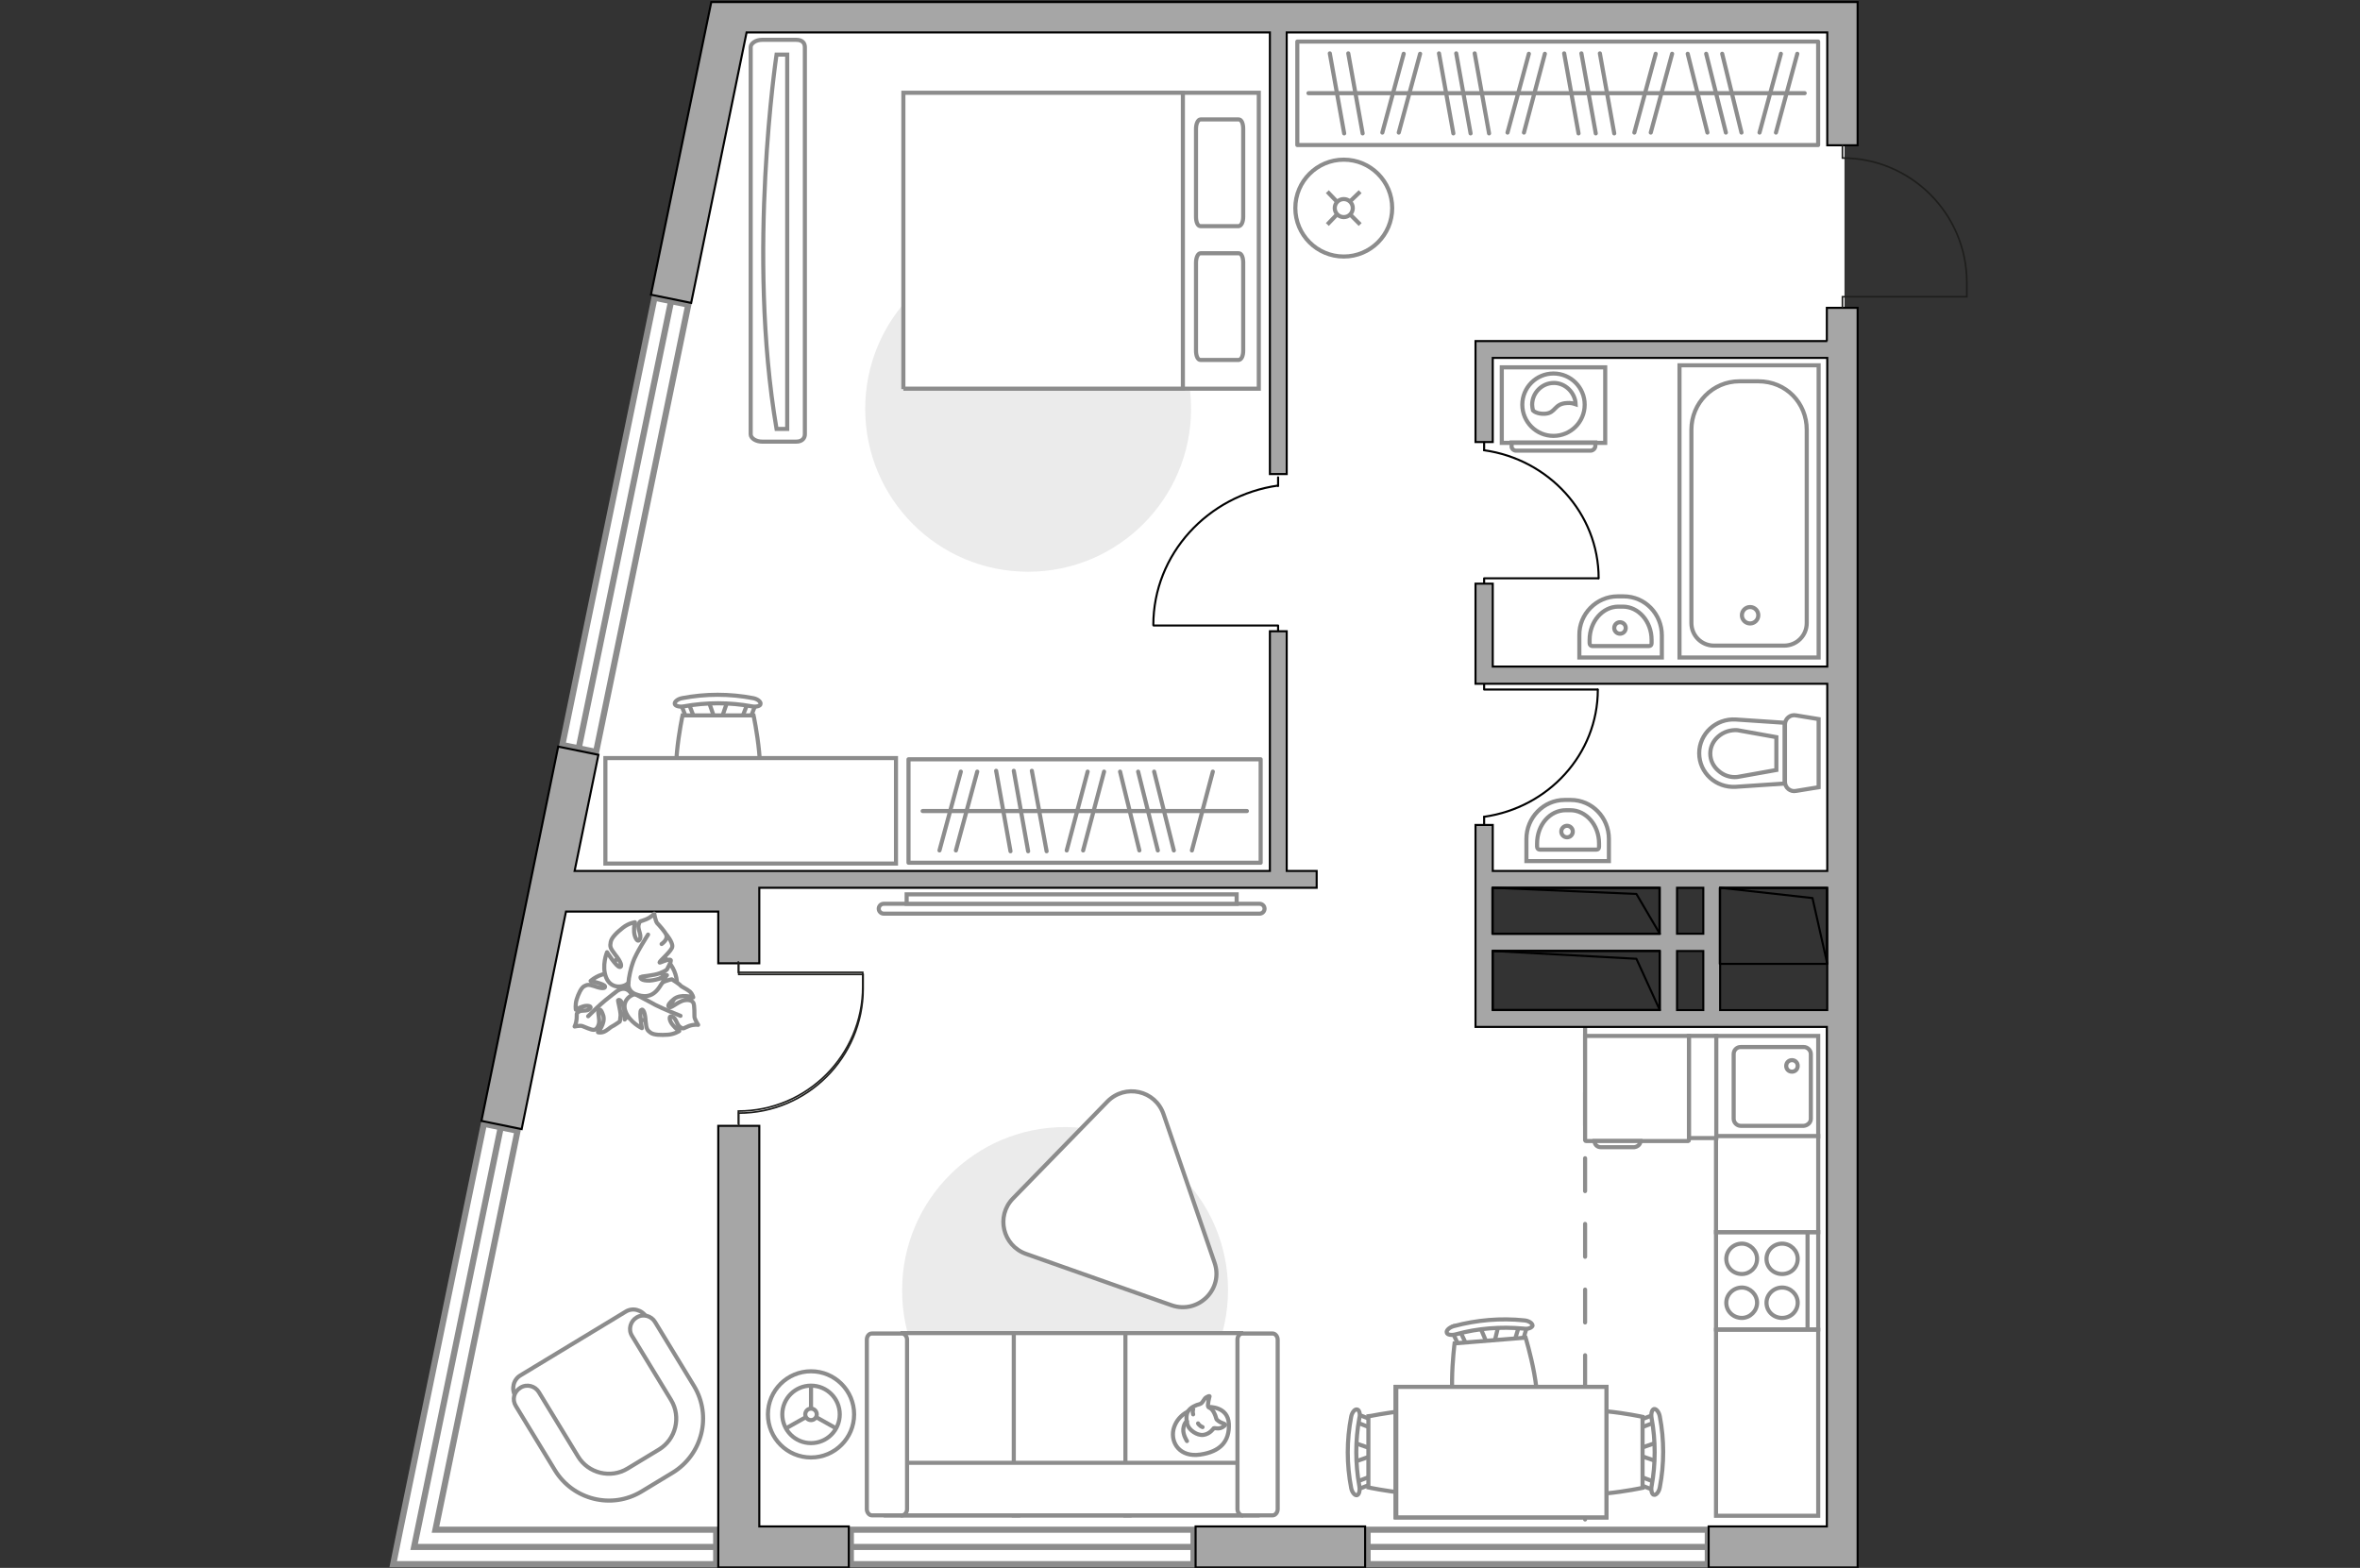 <?xml version="1.0" encoding="utf-8"?>
<!-- Generator: Adobe Illustrator 27.2.0, SVG Export Plug-In . SVG Version: 6.00 Build 0)  -->
<svg version="1.1" xmlns="http://www.w3.org/2000/svg" xmlns:xlink="http://www.w3.org/1999/xlink" x="0px" y="0px"
	 viewBox="0 0 575 382" style="enable-background:new 0 0 575 382;" xml:space="preserve">
<rect x="0" y="0" width="575" height="382" fill="#333333" stroke="none"/>
<style type="text/css">
	.st0{fill:#FFFFFF;}
	.st1{fill:#FFFFFF;stroke:#8C8C8C;stroke-width:1.5;stroke-linecap:round;stroke-miterlimit:10;}
	.st2{fill:none;stroke:#8C8C8C;stroke-width:1.5;stroke-linecap:round;stroke-miterlimit:10;}
	.st3{fill:none;stroke:#8C8C8C;stroke-linecap:round;stroke-linejoin:round;stroke-miterlimit:10;stroke-dasharray:8;}
	.st4{fill:#A6A6A6;stroke:#000000;stroke-width:0.5;stroke-miterlimit:10;}
	.st5{fill:none;stroke:#1E1E1C;stroke-width:0.4;stroke-miterlimit:10;}
	.st6{fill:none;stroke:#000000;stroke-width:0.5;stroke-linecap:round;stroke-linejoin:round;stroke-miterlimit:10;}
	.st7{fill:#FFFFFF;stroke:#8C8C8C;stroke-miterlimit:10;}
	.st8{fill-rule:evenodd;clip-rule:evenodd;fill:#FFFFFF;fill-opacity:0.1;stroke:#8C8C8C;stroke-miterlimit:10;}
	.st9{fill:none;stroke:#8C8C8C;stroke-linecap:round;stroke-linejoin:round;stroke-miterlimit:10;}
	.st10{fill:#EBEBEB;}
	.st11{fill:#FFFFFF;stroke:#8C8C8C;stroke-linecap:round;stroke-linejoin:round;stroke-miterlimit:10;}
</style>
<g id="bg_1_">
	<polygon class="st0" points="361.6,248.2 361.6,213.8 449.4,213.8 449.4,4 202.2,4 202.2,376.9 449.4,376.9 449.4,248.2 	"/>
	<polygon class="st0" points="178.4,2.6 219.2,3.2 232.7,376.9 101.4,376.5 	"/>
</g>
<g id="windows_1_">
	<g>
		<rect x="333.2" y="372.7" class="st1" width="82.9" height="8.4"/>
		<line class="st1" x1="333.2" y1="376.9" x2="416" y2="376.9"/>
	</g>
	<g>
		<rect x="207.3" y="372.7" class="st1" width="83.5" height="8.4"/>
		<line class="st1" x1="207.3" y1="376.9" x2="290.8" y2="376.9"/>
	</g>
	<g>
		
			<rect x="96.6" y="123.6" transform="matrix(0.202 -0.98 0.98 0.202 -3.636 251.207)" class="st1" width="111.2" height="8.4"/>
		<line class="st1" x1="141" y1="182.3" x2="163.5" y2="73.4"/>
	</g>
	<polygon class="st1" points="174.5,372.7 106.1,372.7 126.1,275.5 117.9,273.8 97.5,372.7 97.5,372.7 95.8,381.1 174.5,381.1 	"/>
	<polyline class="st2" points="174.5,376.9 100.9,376.9 122,274.7 	"/>
</g>
<g id="plan">
	<line class="st3" x1="386.2" y1="250.2" x2="386.2" y2="372.7"/>
	<g>
		<polygon class="st4" points="175,222.1 175,234.7 185,234.7 185,222.1 185,216.3 320.8,216.3 320.8,212.2 313.5,212.2 
			313.5,153.8 309.4,153.8 309.4,212.2 185,212.2 182.9,212.2 140,212.2 145.8,183.9 136,181.9 117.3,273.1 127.1,275.1 
			137.9,222.1 		"/>
		<rect x="291.3" y="371.9" class="st4" width="41.3" height="10"/>
		<polygon class="st4" points="185,274.3 175,274.3 175,371.9 175,381.1 175,381.9 206.8,381.9 206.8,371.9 185,371.9 		"/>
		<polygon class="st4" points="445.2,0.5 183.5,0.5 173.3,0.5 158.6,71.8 168.4,73.8 181.9,7.9 309.4,7.9 309.4,115.5 313.5,115.5 
			313.5,7.9 445.2,7.9 445.2,35.4 452.6,35.4 452.6,7.9 452.6,0.5 		"/>
		<path class="st4" d="M445.2,83.1h-85.7v2.3v1.9v20.4h4.2V87.2h81.5v75.2h-81.5v-20.2h-4.2v20.2v2.1v2.1h85.7v45.6h-81.5V201h-4.2
			v11.1v4.2v33.9h1.6h2.5h81.5v121.7h-28.8v10h36.3v-8.7v-1.3V75h-7.5V83.1z M415,246.1h-6.4v-14.4h6.4V246.1z M415,227.5h-6.4
			v-11.2h6.4V227.5z M404.4,216.3v11.2h-40.7v-11.2H404.4z M363.7,231.7h40.7v14.4h-40.7V231.7z M419.1,246.1v-29.8h26.1v29.8H419.1
			z"/>
	</g>
	<path class="st5" d="M180,234.7v2.7l30.3,0v3.5c0,16.7-13.6,30.3-30.3,30.3h0v3.2"/>
	<path class="st5" d="M448.9,75v-2.7l30.3,0v-3.5c0-16.7-13.6-30.3-30.3-30.3h0v-3.2"/>
	<g>
		<polyline class="st6" points="419.1,216.3 441.6,218.8 445.2,234.8 		"/>
		
			<rect x="422.9" y="212.6" transform="matrix(6.257230e-07 1 -1 6.257230e-07 657.72 -206.561)" class="st6" width="18.5" height="26.1"/>
	</g>
	<g>
		<polyline class="st6" points="363.7,216.3 398.7,217.8 404.4,227.5 		"/>
		
			<rect x="378.4" y="201.6" transform="matrix(1.619195e-06 1 -1 1.619195e-06 605.913 -162.093)" class="st6" width="11.2" height="40.7"/>
	</g>
	<g>
		<polyline class="st6" points="363.7,231.7 398.7,233.6 404.4,246.1 		"/>
		
			<rect x="376.8" y="218.5" transform="matrix(1.255522e-06 1 -1 1.255522e-06 622.868 -145.138)" class="st6" width="14.4" height="40.7"/>
	</g>
	<g>
		<path id="Vector_134_00000125597667303603605240000010445752680505919896_" class="st7" d="M381.2,194.9h1.5
			c5.2,0,9.3,4.3,9.3,9.5v5.4h-20.1v-5.4C371.9,199.2,376.1,194.9,381.2,194.9z"/>
		<path id="Vector_133_00000094598326592607362970000004360040932704300934_" class="st7" d="M381.5,197.4h1.1c3.8,0,7,3.6,7,8.1
			v0.8c0,0.4-0.2,0.7-0.6,0.7h-13.9c-0.3,0-0.6-0.3-0.6-0.7v-0.8C374.5,201,377.6,197.4,381.5,197.4z"/>
		<circle class="st7" cx="381.8" cy="202.6" r="1.4"/>
	</g>
	<g>
		<path id="wc_00000073702054714384925330000002033742862067234481_" class="st7" d="M423.3,189.2"/>
		<g id="Group_26_00000048459789343167701940000006369973358370495158_">
			<path id="Vector_130_00000036222578262253205650000006753306305052675218_" class="st7" d="M434.9,190.5v-14
				c0-1.4,1.3-2.5,2.7-2.2l5.5,0.9l0,16.6l-5.5,0.9C436.2,193,434.9,191.9,434.9,190.5z"/>
			<path id="Vector_131_00000123410914894998989770000001645850592814305420_" class="st7" d="M414,183.5c0-4.7,4.1-8.5,8.9-8.2
				l11.9,0.8v14.8l-11.9,0.8C418.1,192,414,188.3,414,183.5z"/>
			<path id="Vector_132_00000180338186104264640420000005650618049062623655_" class="st7" d="M432.8,179.6l-9.5-1.7
				c-1.7-0.1-3.3,0.4-4.6,1.5c-1.3,1.1-2,2.6-2,4.2c0,1.6,0.7,3.1,2,4.2c1.2,1.1,2.9,1.7,4.6,1.5l9.5-1.7V179.6z"/>
		</g>
	</g>
	<g>
		<path id="Vector_134_00000010305265466146708360000011102406834835805631_" class="st7" d="M394.1,145.3h1.5
			c5.2,0,9.3,4.3,9.3,9.5v5.4h-20.1v-5.4C384.7,149.6,389,145.3,394.1,145.3z"/>
		<path id="Vector_133_00000139274216237403477640000001855388480366099611_" class="st7" d="M394.3,147.8h1.1c3.8,0,7,3.6,7,8.1
			v0.8c0,0.4-0.2,0.7-0.6,0.7l-13.9,0c-0.3,0-0.6-0.3-0.6-0.7v-0.8C387.3,151.4,390.5,147.8,394.3,147.8z"/>
		<circle class="st7" cx="394.7" cy="153" r="1.4"/>
	</g>
	<g>
		<g>
			<path id="Vector_135_00000181049658745914756310000003856112420104029841_" class="st7" d="M443.1,89v71.2h-33.9V89H443.1z"/>
			<path id="Vector_136_00000088814884515157034810000007136986442334332857_" class="st7" d="M423.8,92.9h4.6
				c6.8,0,11.8,5.3,11.8,11.8v47.1c0,3.1-2.5,5.5-5.5,5.5h-17.1c-3.1,0-5.5-2.5-5.5-5.5v-47.1C412.1,98.2,417.3,92.9,423.8,92.9z"/>
		</g>
		<circle class="st7" cx="426.4" cy="149.9" r="2"/>
	</g>
	<path class="st5" d="M179.9,234.2v2.7l30.3,0v3.5c0,16.7-13.6,30.3-30.3,30.3h0v3.2"/>
	<g>
		<g id="Group_27_00000047753524933353830650000004837490913112813734_">
			<path id="Vector_140_00000052095257581023097670000015724317828591282595_" class="st7" d="M418.1,252.4l0,24.5l24.9,0l0-24.5
				L418.1,252.4z"/>
		</g>
		<path id="Vector_141_00000042701416830199894070000000324454916272809378_" class="st7" d="M441.2,272.6l0-15.8
			c0-0.9-0.8-1.7-1.7-1.7l-15.4,0c-1,0-1.7,0.8-1.7,1.7l0,15.8c0,0.9,0.8,1.7,1.7,1.7l15.4,0C440.4,274.2,441.2,273.5,441.2,272.6z"
			/>
		<path id="Vector_139_00000157307737996346187970000004150613259860828863_" class="st7" d="M435.2,259.7c0-0.8,0.6-1.4,1.4-1.4
			c0.8,0,1.4,0.6,1.4,1.4c0,0.8-0.6,1.4-1.4,1.4C435.8,261.1,435.2,260.5,435.2,259.7z"/>
	</g>
	<g>
		<path id="Vector_142_00000139285805722103366680000003669997333981485740_" class="st7" d="M418.1,300.2l0,23.7l24.9,0l0-23.7
			L418.1,300.2z"/>
		<g id="Group_28_00000106837339442670119090000010279619664226829719_">
			<g id="Group_29_00000160910581270661380250000008450111282177427852_">
				<path id="Vector_143_00000121248460626263906690000007256486293968812984_" class="st7" d="M428.1,317.4c0-2-1.7-3.7-3.7-3.7
					c-2.1,0-3.8,1.7-3.8,3.7c0,2.1,1.7,3.7,3.8,3.7C426.4,321.1,428.1,319.4,428.1,317.4z"/>
				<path id="Vector_144_00000096021149023293591380000014472802843443444644_" class="st7" d="M438,317.4c0-2-1.7-3.7-3.8-3.7
					c-2.1,0-3.8,1.7-3.8,3.7c0,2.1,1.7,3.7,3.8,3.7C436.4,321.1,438,319.4,438,317.4z"/>
			</g>
			<g id="Group_30_00000061451689327664029220000018201146842391597502_">
				<path id="Vector_145_00000039130797399916914050000003445762719949585280_" class="st7" d="M428.1,306.7c0-2-1.7-3.7-3.7-3.7
					c-2.1,0-3.8,1.7-3.8,3.7c0,2.1,1.7,3.7,3.8,3.7C426.4,310.4,428.1,308.8,428.1,306.7z"/>
				<path id="Vector_146_00000170965564707709048890000004118323443187682729_" class="st7" d="M438,306.7c0-2-1.7-3.7-3.8-3.7
					c-2.1,0-3.8,1.7-3.8,3.7c0,2.1,1.7,3.7,3.8,3.7C436.4,310.4,438,308.8,438,306.7z"/>
			</g>
		</g>
		<path id="Vector_147_00000005989202371129982140000009406044673966969226_" class="st7" d="M440.4,324v-23.5"/>
	</g>
</g>
<g id="furniture_1_">
	<g id="Group_34_00000165212373674307137620000005126411070308125080_">
		<path id="Vector_158_00000113331644011499645660000012822226531051815079_" class="st6" d="M389.2,168l-27.6,0v-1.2"/>
		<path id="Vector_159_00000075141369212710294210000009617826844993422771_" class="st6" d="M361.6,200.9V199"/>
		<path id="Vector_160_00000178171975928306883090000000406042280255541137_" class="st6" d="M361.6,199c15.6-2.2,27.7-15.2,27.7-31
			"/>
	</g>
	<g id="Group_34_00000052088168784950745460000002978575708710512567_">
		<path id="Vector_158_00000163757336467615873970000010309452768387222922_" class="st6" d="M389.4,140.9l-27.8,0v1.2"/>
		<path id="Vector_159_00000022533931468938305260000009877488548026020286_" class="st6" d="M361.6,107.8v1.9"/>
		<path id="Vector_160_00000083048870072652740580000010572067068960411052_" class="st6" d="M361.6,109.7
			c15.7,2.2,27.9,15.3,27.9,31.2"/>
	</g>
	<g>
		<g>
			<path class="st7" d="M365.9,107.9h25.2V89.5h-25.2V107.9z"/>
			<path class="st8" d="M369.4,109.8h18.1c0.6,0,1.2-0.5,1.2-1.2v-0.8h-20.4v0.8C368.2,109.3,368.8,109.8,369.4,109.8z"/>
		</g>
		<g>
			<circle class="st7" cx="378.5" cy="98.6" r="7.6"/>
			<path class="st7" d="M376.5,100.8c2.6-0.2,2.1-2.4,5.2-2.6c1-0.1,1.6,0.1,2.2,0.3c-0.1-2.8-2.5-5.2-5.3-5.2
				c-2.9,0-5.3,2.4-5.3,5.3c0,0.5,0.1,0.9,0.2,1.4C374,100.5,375.1,100.9,376.5,100.8z"/>
		</g>
	</g>
	
		<rect x="316.1" y="10.1" transform="matrix(-1 -1.224647e-16 1.224647e-16 -1 759.084 45.432)" class="st9" width="126.9" height="25.2"/>
	<line class="st9" x1="393.3" y1="32.5" x2="389.8" y2="13"/>
	<line class="st9" x1="388.8" y1="32.5" x2="385.3" y2="13"/>
	<line class="st9" x1="384.6" y1="32.5" x2="381.1" y2="13"/>
	<line class="st9" x1="402.2" y1="32.3" x2="407.4" y2="13.1"/>
	<line class="st9" x1="398.2" y1="32.3" x2="403.4" y2="13.1"/>
	<line class="st9" x1="371.3" y1="32.3" x2="376.4" y2="13.1"/>
	<line class="st9" x1="367.3" y1="32.3" x2="372.5" y2="13.1"/>
	<line class="st9" x1="362.8" y1="32.5" x2="359.3" y2="13"/>
	<line class="st9" x1="358.3" y1="32.5" x2="354.8" y2="13"/>
	<line class="st9" x1="332" y1="32.5" x2="328.5" y2="13"/>
	<line class="st9" x1="327.5" y1="32.5" x2="324" y2="13"/>
	<line class="st9" x1="354.1" y1="32.5" x2="350.6" y2="13"/>
	<line class="st9" x1="340.8" y1="32.3" x2="346" y2="13.1"/>
	<line class="st9" x1="336.8" y1="32.3" x2="342" y2="13.1"/>
	<line class="st9" x1="432.7" y1="32.3" x2="437.9" y2="13.1"/>
	<line class="st9" x1="428.7" y1="32.3" x2="433.9" y2="13.1"/>
	<line class="st9" x1="424.3" y1="32.3" x2="419.6" y2="13.1"/>
	<line class="st9" x1="416" y1="32.3" x2="411.2" y2="13.1"/>
	<line class="st9" x1="420.5" y1="32.3" x2="415.7" y2="13.1"/>
	<line class="st9" x1="439.7" y1="22.7" x2="318.8" y2="22.7"/>
	<g>
		<circle class="st7" cx="327.4" cy="50.7" r="11.8"/>
		<line class="st7" x1="331.4" y1="46.7" x2="329" y2="49"/>
		<circle class="st7" cx="327.4" cy="50.7" r="2.2"/>
		<line class="st7" x1="325.7" y1="52.3" x2="323.4" y2="54.7"/>
		<line class="st7" x1="331.4" y1="54.7" x2="329" y2="52.3"/>
		<line class="st7" x1="325.7" y1="49.1" x2="323.4" y2="46.7"/>
	</g>
	<path id="Vector_00000124159956508501656800000003901759542886064559_" class="st10" d="M259.5,354c21.9,0,39.7-17.8,39.7-39.7
		c0-21.9-17.8-39.7-39.7-39.7c-21.9,0-39.7,17.8-39.7,39.7C219.7,336.3,237.5,354,259.5,354z"/>
	<rect x="418.1" y="276.8" class="st7" width="24.9" height="23.4"/>
	
		<rect x="402.3" y="261.5" transform="matrix(6.123234e-17 -1 1 6.123234e-17 149.966 679.585)" class="st7" width="24.9" height="6.7"/>
	<rect x="418.1" y="324" class="st7" width="24.9" height="45.3"/>
	<g>
		<path id="Vector_8_00000103233444941820235400000009832272850563079078_" class="st7" d="M386.4,278h24.9c0.1,0,0.2-0.1,0.2-0.2
			l0-25.4h-25.3v25.4C386.2,277.9,386.3,278,386.4,278z"/>
		<path id="Vector_9_00000043435330865855897040000002060645306578356666_" class="st7" d="M399.7,278h-11.2c0,0.9,0.7,1.5,1.5,1.5
			h8.2C399,279.4,399.7,278.8,399.7,278z"/>
	</g>
	<g>
		<path id="Vector_54_00000000916434150618214760000018248548761113603509_" class="st7" d="M219.9,369.2h28.2v-44.4h-28.2V369.2z"
			/>
		<path id="Vector_55_00000086650395630404154730000017852446498313322928_" class="st7" d="M247,369.2h28.2v-44.4H247V369.2z"/>
		<path id="Vector_56_00000024715284211622496300000016125800931013846457_" class="st7" d="M274.2,369.2h28.2v-44.4h-28.2V369.2z"
			/>
		<path id="Vector_57_00000101804137296230326870000002149059803556474807_" class="st7" d="M218.5,356.4l-2.6,12.8h90.5v-12.8
			H218.5z"/>
		<path id="Vector_58_00000111166717029084867670000013096123653541588919_" class="st7" d="M221,367.7v-41.3c0-0.8-0.6-1.5-1.2-1.5
			h-7.4c-0.7,0-1.2,0.7-1.2,1.5v41.3c0,0.8,0.6,1.5,1.2,1.5h7.4C220.4,369.2,221,368.5,221,367.7z"/>
		<path id="Vector_59_00000086674541111679155300000018143457882931507614_" class="st7" d="M311.3,367.7v-41.3
			c0-0.8-0.6-1.5-1.2-1.5h-7.4c-0.7,0-1.2,0.7-1.2,1.5v41.3c0,0.8,0.6,1.5,1.2,1.5h7.4C310.7,369.2,311.3,368.5,311.3,367.7z"/>
		<g>
			<path class="st11" d="M294.5,342.8c0,0,4.7-0.2,4.9,4.1c0.2,4.3-2.1,6.8-7,7.5c-4.9,0.7-7.2-2.8-6.5-6.1
				C286.7,345,289.8,342.8,294.5,342.8z"/>
			<path class="st11" d="M296.4,345.8c0,0,0.5,0.6,1.4,0.9c0.9,0.3,0.7,0.5,0.7,0.5s-0.8,1-2.1,0.8c-0.7-0.1-0.7,0-0.7,0
				s-0.9,1.4-2.5,1.6c-1.6,0.2-3.4-1.2-3.8-2.3c-0.4-1.1-0.5-2.6,0.1-3.5c0.6-0.9,1.9-1.5,2.8-1.7c0.8-0.2,1-1.4,1.7-1.7
				c0.7-0.4,0.7-0.2,0.7-0.2s-0.6,2.2-0.3,2.6C294.6,343.1,295.6,342.9,296.4,345.8z"/>
			<path class="st11" d="M291.9,346.8c0,0,0.3,0.6,1.1,0.9"/>
			<path class="st11" d="M290.7,344.6c0,0-0.2-0.7,0-1.2"/>
			<path class="st9" d="M289.2,346.3c0,0-0.7,0.2-0.9,1.9c-0.1,1.4,0.9,2.9,0.9,2.9"/>
		</g>
	</g>
	<g>
		<path class="st7" d="M306.9,220.2c0.6,0,1.2,0.5,1.2,1.2c0,0.6-0.5,1.2-1.2,1.2h-91.6c-0.6,0-1.2-0.5-1.2-1.2
			c0-0.6,0.5-1.2,1.2-1.2H306.9z"/>
		<rect x="220.9" y="217.9" class="st7" width="80.4" height="2.3"/>
	</g>
	<g>
		<circle class="st7" cx="197.6" cy="344.6" r="10.5"/>
		<circle class="st7" cx="197.6" cy="344.6" r="7"/>
		<circle class="st7" cx="197.6" cy="344.6" r="1.4"/>
		<path class="st7" d="M197.6,344.6"/>
		<line class="st7" x1="197.6" y1="343.1" x2="197.6" y2="337.6"/>
		<line class="st7" x1="198.9" y1="345.3" x2="203.7" y2="348"/>
		<line class="st7" x1="196.3" y1="345.3" x2="191.5" y2="348"/>
	</g>
	<path class="st11" d="M269.8,268.4l-23,23.6c-4.2,4.3-2.5,11.5,3.2,13.5l35.4,12.5c6.5,2.3,12.8-3.9,10.5-10.4l-12.4-36.1
		C281.5,265.6,274.1,264,269.8,268.4z"/>
	<g>
		<g id="Group_2_00000093139574907942293510000008535489466496885916_">
			<g id="Group_3_00000147202874346646839680000001208939126524205958_">
				<path id="Vector_10_00000162321356736726897200000002126120404575669660_" class="st7" d="M403.8,356.1l-4.9-1.7v-1.3l4.9-1.7
					V356.1z"/>
			</g>
			<g id="Group_4_00000170997643233382891610000014314039669981736343_">
				<path id="Vector_11_00000030444802742912279030000000109856464672251270_" class="st7" d="M399,346.9c0-0.4,0.2-0.8,0.5-0.9
					l3.9-1.5c0.4-0.1,0.7,0.1,0.8,0.7c0.1,0.5-0.1,1.1-0.4,1.1l-3.9,1.5c-0.4,0.1-0.7-0.1-0.8-0.7C399,347.1,399,347,399,346.9z"/>
			</g>
			<g id="Group_5_00000128451720394290943280000005422443272035674779_">
				<path id="Vector_12_00000116935870301087960660000000728200238995654549_" class="st7" d="M399,360.7c0-0.1,0-0.1,0-0.2
					c0.1-0.5,0.4-0.8,0.8-0.7l3.9,1.5c0.4,0.1,0.6,0.7,0.4,1.2c-0.1,0.5-0.4,0.8-0.8,0.7l-3.9-1.5C399.3,361.5,399,361.1,399,360.7z
					"/>
			</g>
			<path id="Vector_13_00000102531701990117993710000001591131536816162694_" class="st7" d="M379.9,362.5c-3.1-3.1-3.1-14.3,0-17.3
				c3.6-3.6,20.3,0,20.3,0v17.3C400.2,362.5,383.5,366.1,379.9,362.5z"/>
			<path id="Vector_14_00000173137605449362186040000017066283472615687301_" class="st7" d="M402.4,362.1c1-5.4,1-11.1,0-16.6
				c-0.2-1.1,0.1-2.1,0.6-2.2c0.5-0.1,1.2,0.7,1.4,1.8c1.1,5.7,1.1,11.6,0,17.3c-0.2,1.1-0.9,1.9-1.4,1.8
				C402.5,364.2,402.2,363.1,402.4,362.1z"/>
		</g>
		<g id="Group_2_00000147179816875560954500000000675816630086549899_">
			<g id="Group_3_00000054237682949168089470000013092821687581200796_">
				<path id="Vector_10_00000021093388699848384250000008663013428038634672_" class="st7" d="M329.9,351.5l4.9,1.7v1.3l-4.9,1.7
					V351.5z"/>
			</g>
			<g id="Group_4_00000060021551491497317160000007129813681866021796_">
				<path id="Vector_11_00000114038590873904943650000006290525950597223350_" class="st7" d="M334.6,360.7c0,0.4-0.2,0.8-0.5,0.9
					l-3.9,1.5c-0.4,0.1-0.7-0.1-0.8-0.7c-0.1-0.5,0.1-1.1,0.4-1.1l3.9-1.5c0.4-0.1,0.7,0.1,0.8,0.7
					C334.6,360.5,334.6,360.6,334.6,360.7z"/>
			</g>
			<g id="Group_5_00000153706930561544260600000011705209731520485532_">
				<path id="Vector_12_00000149345964786196832220000013418740721619473042_" class="st7" d="M334.6,346.9c0,0.1,0,0.1,0,0.2
					c-0.1,0.5-0.4,0.8-0.8,0.7l-3.9-1.5c-0.4-0.1-0.6-0.7-0.4-1.2c0.1-0.5,0.4-0.8,0.8-0.7l3.9,1.5
					C334.3,346.1,334.6,346.5,334.6,346.9z"/>
			</g>
			<path id="Vector_13_00000038414241209117310110000014252089874794010003_" class="st7" d="M353.7,345.1c3.1,3.1,3.1,14.3,0,17.3
				c-3.6,3.6-20.3,0-20.3,0v-17.3C333.4,345.1,350.1,341.5,353.7,345.1z"/>
			<path id="Vector_14_00000015314585606875133480000000978069123975270078_" class="st7" d="M331.2,345.5c-1,5.4-1,11.1,0,16.6
				c0.2,1.1-0.1,2.1-0.6,2.2c-0.5,0.1-1.2-0.7-1.4-1.8c-1.1-5.7-1.1-11.6,0-17.3c0.2-1.1,0.9-1.9,1.4-1.8
				C331.1,343.4,331.5,344.4,331.2,345.5z"/>
		</g>
		<g id="Group_2_00000170990272928031491730000010323520297151653505_">
			<g id="Group_3_00000127028460647218117970000006451493279096932755_">
				<path id="Vector_10_00000116232389764872105480000008557860529388740013_" class="st7" d="M365.1,322.9l-1.2,5l-1.3,0.1l-2-4.7
					L365.1,322.9z"/>
			</g>
			<g id="Group_4_00000115485883633410261020000014710338786858074520_">
				<path id="Vector_11_00000040533312864511584930000009829335628286200474_" class="st7" d="M356.3,328.3c-0.4,0-0.8-0.2-0.9-0.5
					l-1.8-3.8c-0.2-0.4,0.1-0.7,0.6-0.9c0.5-0.1,1.1,0.1,1.1,0.3l1.8,3.8c0.2,0.4-0.1,0.7-0.6,0.9
					C356.5,328.3,356.4,328.3,356.3,328.3z"/>
			</g>
			<g id="Group_5_00000149353753241111833030000009210276449717285290_">
				<path id="Vector_12_00000110452436192519933760000013643721999817320635_" class="st7" d="M370,327.2c-0.1,0-0.1,0-0.2,0
					c-0.5-0.1-0.9-0.4-0.7-0.8l1.2-4c0.1-0.4,0.6-0.6,1.2-0.5c0.5,0.1,0.9,0.4,0.7,0.8l-1.2,4C370.8,326.9,370.5,327.2,370,327.2z"
					/>
			</g>
			<path id="Vector_13_00000029010891630833552460000014901058417728521403_" class="st7" d="M373.4,346.1c-2.8,3.3-14,4.2-17.3,1.4
				c-3.9-3.3-1.7-20.2-1.7-20.2l17.3-1.4C371.7,325.9,376.7,342.2,373.4,346.1z"/>
			<path id="Vector_14_00000149343017020276379320000000503506664116653959_" class="st7" d="M371.2,323.7
				c-5.5-0.5-11.1-0.1-16.5,1.4c-1.1,0.3-2.1,0.1-2.2-0.4c-0.2-0.5,0.6-1.3,1.7-1.6c5.6-1.5,11.4-2,17.2-1.4c1.1,0.1,2,0.7,2,1.3
				C373.2,323.5,372.3,323.9,371.2,323.7z"/>
		</g>
		<g>
			<path id="Vector_35_00000134216792132101155890000007839572811518618781_" class="st7" d="M340,369.7v-31.8h51.4v25.7v6.1H340z"
				/>
			<path class="st7" d="M340.2,337.9v31.8h51.2v-31.8H340.2z"/>
		</g>
	</g>
	<g>
		<path id="Vector_37_00000096775148874832402590000014227174524161120402_" class="st7" d="M126.8,335.1l25.6-15.5
			c1.7-1.1,4-0.5,5.1,1.3l10.7,17.7c3.9,6.4,1.8,14.9-4.6,18.8l-8.5,5.1c-6.4,3.9-14.9,1.8-18.8-4.6l-10.7-17.7
			C124.5,338.4,125.1,336.1,126.8,335.1z"/>
		<path id="Vector_38_00000178188683549230963470000000972334434191435406_" class="st7" d="M126.8,338.1c1.6-1,3.6-0.4,4.5,1.1
			l9.5,15.6c2.5,4.2,8,5.5,12.1,3l7.6-4.6c4.2-2.5,5.5-8,3-12.1l-9.5-15.6c-1-1.6-0.4-3.6,1.1-4.5c1.6-1,3.6-0.4,4.5,1.1l9.5,15.6
			c4.4,7.3,2,16.7-5.2,21.1l-7.6,4.6c-7.3,4.4-16.7,2-21.1-5.2l-9.5-15.6C124.7,341,125.2,339.1,126.8,338.1z"/>
	</g>
	<g>
		<path id="Vector_60_00000012452721021409928740000013359948729056107142_" class="st7" d="M148.7,244c2.3,4.2,7.5,5.8,11.7,3.5
			c4.2-2.3,5.8-7.5,3.5-11.7c-2.3-4.2-7.5-5.8-11.7-3.5C148,234.5,146.4,239.8,148.7,244z"/>
		<path class="st11" d="M151,241.1c0,0,1.4-0.7,2.5,0.6c1.1,1.3,1.8,2.8,0.3,4.7c-1.5,1.9-1.6,2-1.6,2s0.1-2.6-0.5-3.8
			c-0.6-1.2-1-1-1.1-0.9s0.6,2.5,0.6,3.7c-0.1,1.3-0.2,1.5-0.2,1.5s-1.6,1.1-1.9,1.2c-0.3,0.1-1.2,1-2,1.3c-0.8,0.3-1.4,0.1-1.4,0.1
			s1.8-2.1,1.3-4c-0.6-1.9-1-1.6-1.2-1.3c-0.2,0.4,0.4,2.3,0.1,3.3c-0.3,1.1-0.9,1.5-1.4,1.4c-0.5,0-2.1-0.7-2.6-0.9
			c-0.5-0.2-1.9,0.1-1.9,0.1s0.4-0.7,0.5-1.9c0.1-1.2-0.2-1.2,0.5-1.7c0.7-0.5,2,0,2.7-0.7c0.7-0.7-0.6-0.9-1.6-0.6
			c-1,0.3-1.8,0.8-1.8,0.8s-0.2-1.2,0.2-2.5s1.1-2.8,1.8-3.2c0.8-0.4,1-0.5,2.6,0c1.6,0.6,2.7,0.6,2.5,0c-0.2-0.6-3.5-1.3-3.5-1.3
			s2.1-1.9,4.6-1.8C151,237.6,151.5,240,151,241.1z"/>
		<path class="st9" d="M143.3,247.6c0,0,2.8-2.8,4.2-3.9c0.9-0.7,2.7-2.2,3.5-2.7c1.1-0.8,2.4-1.3,3.7-1.5"/>
		<path class="st11" d="M155.2,242.2c0,0-1.4-1.1-0.5-2.9c0.9-1.8,2.2-3.2,4.9-2.5c2.7,0.7,2.9,0.8,2.9,0.8s-2.8,1.1-3.8,2.3
			c-1.1,1.2-0.6,1.6-0.4,1.5c0.1,0,2.3-1.8,3.7-2.3s1.7-0.5,1.7-0.5s1.9,1.2,2.1,1.5c0.2,0.3,1.6,0.9,2.3,1.5
			c0.7,0.7,0.8,1.4,0.8,1.4s-3.1-1-4.8,0.5c-1.8,1.5-1.3,1.9-0.8,1.9c0.5,0,2.2-1.5,3.5-1.7c1.3-0.2,2,0.2,2.2,0.8
			c0.2,0.6,0.2,2.6,0.2,3.2c0,0.6,0.9,2,0.9,2s-0.9-0.2-2.3,0.3c-1.3,0.5-1.2,0.8-2,0.3c-0.9-0.5-1-2.2-2-2.6c-1-0.4-0.7,1.1,0.1,2
			c0.8,1,1.6,1.5,1.6,1.5s-1.2,0.8-2.8,0.9c-1.6,0.1-3.4,0.1-4.2-0.5c-0.8-0.6-1-0.8-1.2-2.8c-0.1-2-0.6-3.2-1.1-2.7
			c-0.5,0.5,0.2,4.4,0.2,4.4s-3-1.4-4-4.1C151.4,243.8,153.8,242.1,155.2,242.2z"/>
		<path class="st9" d="M165.8,247.5c0,0-4.3-1.7-6.2-2.7c-1.2-0.7-3.6-1.9-4.5-2.4c-1.4-0.8-2.5-1.9-3.3-3.3"/>
		<g>
			<path class="st11" d="M161.2,230c1.1-0.8,1.4-1.6,1.1-2.3c-0.2-0.6-1.7-2.3-2.2-2.8c-0.4-0.5-0.7-2.3-0.7-2.3s-0.6,0.8-2,1.4
				c-1.4,0.6-1.5,0.2-1.8,1.3c-0.3,1.1,0.8,2.5,0.3,3.5c-0.5,1.1-1.3-0.4-1.4-1.7c-0.1-1.3,0.2-2.4,0.2-2.4s-1.5,0.2-2.9,1.3
				s-2.8,2.4-3,3.5c-0.2,1.1-0.2,1.4,1.1,3.1c1.4,1.7,1.8,3,1.1,3c-0.8,0-3.1-3.6-3.1-3.6s-1.4,3.3-0.2,6.2c1.2,2.9,4.3,2.4,5.4,1.3
				c0,0-0.3,1.9,1.7,2.7c2,0.8,4.1,0.9,5.8-1.6c1.7-2.5,1.7-2.7,1.7-2.7s-3,1.2-4.7,1c-1.7-0.1-1.6-0.8-1.5-0.9
				c0.1-0.1,3.2-0.3,4.7-0.9c1.5-0.6,1.7-0.9,1.7-0.9s1.2-2.1,0.9-2.3c-0.5-0.4-2.7,0.8-2.7,0.6c0-0.4,3.1-2.9,3.1-3.9
				c0.1-1.1-1.5-3-1.5-3"/>
			<path class="st9" d="M157.9,227.7c0,0-3,4.6-3.7,6.8c-0.5,1.4-1,3.5-1.1,5.1"/>
		</g>
	</g>
	<path id="Vector_00000012459485625987161690000017220497546057020303_" class="st10" d="M250.5,139.3c21.9,0,39.7-17.8,39.7-39.7
		s-17.8-39.7-39.7-39.7c-21.9,0-39.7,17.8-39.7,39.7S228.5,139.3,250.5,139.3z"/>
	<g id="Group_34_00000165234055859793582380000016700598451262485694_">
		<path id="Vector_158_00000021095458402101420220000001237688317393363903_" class="st6" d="M281.1,152.4l30.3,0v1.3"/>
		<path id="Vector_159_00000054256527199805542080000001706637045107343505_" class="st6" d="M311.4,116.3v2.1"/>
		<path id="Vector_160_00000060007807809162995260000003660120962138090132_" class="st6" d="M311.4,118.3
			c-17.1,2.4-30.4,16.7-30.4,34"/>
	</g>
	<g>
		<path id="Vector_98_00000176001048250044727300000010889264264865105565_" class="st7" d="M234.4,22.6v72.1h72.3V22.6H234.4z"/>
		<path id="Vector_99_00000179614917492461690820000006639794546827899271_" class="st7" d="M220.1,94.8V22.6h68.1v63.6v8.5H279
			H220.1z"/>
		<path id="Vector_100_00000115514456779402122270000006377781406565963701_" class="st9" d="M302.9,52.8V31.4
			c0-1.3-0.4-2.3-1.1-2.3h-9.3c-0.6,0-1.1,1-1.1,2.3v21.4c0,1.3,0.4,2.3,1.1,2.3h9.3C302.5,55,302.9,54,302.9,52.8z"/>
		<path id="Vector_101_00000041985614121151052360000004978042226188229039_" class="st9" d="M302.9,85.4V64c0-1.3-0.4-2.3-1.1-2.3
			h-9.3c-0.6,0-1.1,1-1.1,2.3v21.4c0,1.3,0.4,2.3,1.1,2.3h9.3C302.5,87.6,302.9,86.7,302.9,85.4z"/>
	</g>
	<g>
		<path id="Vector_90_00000077317522233583715690000000061096193236244871_" class="st7" d="M182.9,11.5c0-0.9,1.2-1.8,2.8-1.8h8.3
			c1.5,0,2.1,0.8,2.1,1.8v94.3c0,0.9-0.6,1.8-2.1,1.8h-8.3c-1.5,0-2.8-0.8-2.8-1.8V11.5z"/>
		<path id="Vector_91_00000044155278132864696560000018007353545662876849_" class="st7" d="M191.8,104.5V13.3l-2.6,0
			c0,0-7.3,48.4,0,91.2L191.8,104.5z"/>
	</g>
	<g id="Group_2_00000175281664298916370590000018276509135158877883_">
		<g id="Group_3_00000168810943377141243580000006988265963374649765_">
			<path id="Vector_10_00000143606922905097016710000015836217304836349355_" class="st7" d="M177.3,170.7l-1.7,4.9h-1.3l-1.7-4.9
				H177.3z"/>
		</g>
		<g id="Group_4_00000127025984094216377970000008824830963390938502_">
			<path id="Vector_11_00000124131207760975379890000003947109686570974367_" class="st7" d="M168.1,175.4c-0.4,0-0.8-0.2-0.9-0.5
				l-1.5-3.9c-0.1-0.4,0.1-0.7,0.7-0.8c0.5-0.1,1.1,0.1,1.1,0.4l1.5,3.9c0.1,0.4-0.1,0.7-0.7,0.8
				C168.2,175.4,168.2,175.4,168.1,175.4z"/>
		</g>
		<g id="Group_5_00000034083216111149448100000009763427196211118490_">
			<path id="Vector_12_00000128455058066435339480000009766390745298992802_" class="st7" d="M181.8,175.4c-0.1,0-0.1,0-0.2,0
				c-0.5-0.1-0.8-0.4-0.7-0.8l1.5-3.9c0.1-0.4,0.7-0.6,1.2-0.4c0.5,0.1,0.8,0.4,0.7,0.8l-1.5,3.9
				C182.7,175.2,182.3,175.4,181.8,175.4z"/>
		</g>
		<path id="Vector_13_00000005235308757217727870000015857976350844087993_" class="st7" d="M183.6,194.6c-3.1,3.1-14.3,3.1-17.3,0
			c-3.6-3.6,0-20.3,0-20.3h17.3C183.6,174.3,187.2,191,183.6,194.6z"/>
		<path id="Vector_14_00000079462376579638035010000002193867366667479992_" class="st7" d="M183.2,172.1c-5.4-1-11.1-1-16.6,0
			c-1.1,0.2-2.1-0.1-2.2-0.6c-0.1-0.5,0.7-1.2,1.8-1.4c5.7-1.1,11.6-1.1,17.3,0c1.1,0.2,1.9,0.9,1.8,1.4
			C185.3,172,184.3,172.3,183.2,172.1z"/>
	</g>
	<path id="Vector_36_00000134249955559959942900000014061231950669960618_" class="st7" d="M147.6,184.7h70.7v25.7h-57.2h-13.6
		V184.7z"/>
	
		<rect x="221.3" y="185" transform="matrix(-1 -1.224647e-16 1.224647e-16 -1 528.452 395.195)" class="st9" width="85.8" height="25.2"/>
	<line class="st9" x1="255" y1="207.4" x2="251.4" y2="187.8"/>
	<line class="st9" x1="250.5" y1="207.4" x2="247" y2="187.8"/>
	<line class="st9" x1="246.2" y1="207.4" x2="242.7" y2="187.8"/>
	<line class="st9" x1="263.9" y1="207.2" x2="269" y2="188"/>
	<line class="st9" x1="259.9" y1="207.2" x2="265" y2="188"/>
	<line class="st9" x1="232.9" y1="207.2" x2="238.1" y2="188"/>
	<line class="st9" x1="228.9" y1="207.2" x2="234.1" y2="188"/>
	<line class="st9" x1="290.4" y1="207.2" x2="295.5" y2="188"/>
	<line class="st9" x1="286" y1="207.2" x2="281.2" y2="188"/>
	<line class="st9" x1="277.6" y1="207.2" x2="272.9" y2="188"/>
	<line class="st9" x1="282.1" y1="207.2" x2="277.3" y2="188"/>
	<line class="st9" x1="303.8" y1="197.6" x2="224.8" y2="197.6"/>
</g>
<g id="points">
	<path id="hallway" class="st4" d="M391.6,59.1"/>
	<path id="wc" class="st4" d="M395.5,183.9"/>
	<path id="bathroom" class="st4" d="M390.5,127.1"/>
	<path id="kitchen" class="st4" d="M416.4,289.3"/>
	<path id="balcony" class="st4" d="M157.4,298.5"/>
	<path id="bedroom_x5F_1" class="st4" d="M311.9,273.8"/>
	<path id="bedroom_x5F_2" class="st4" d="M236.5,135.3"/>
</g>
</svg>
